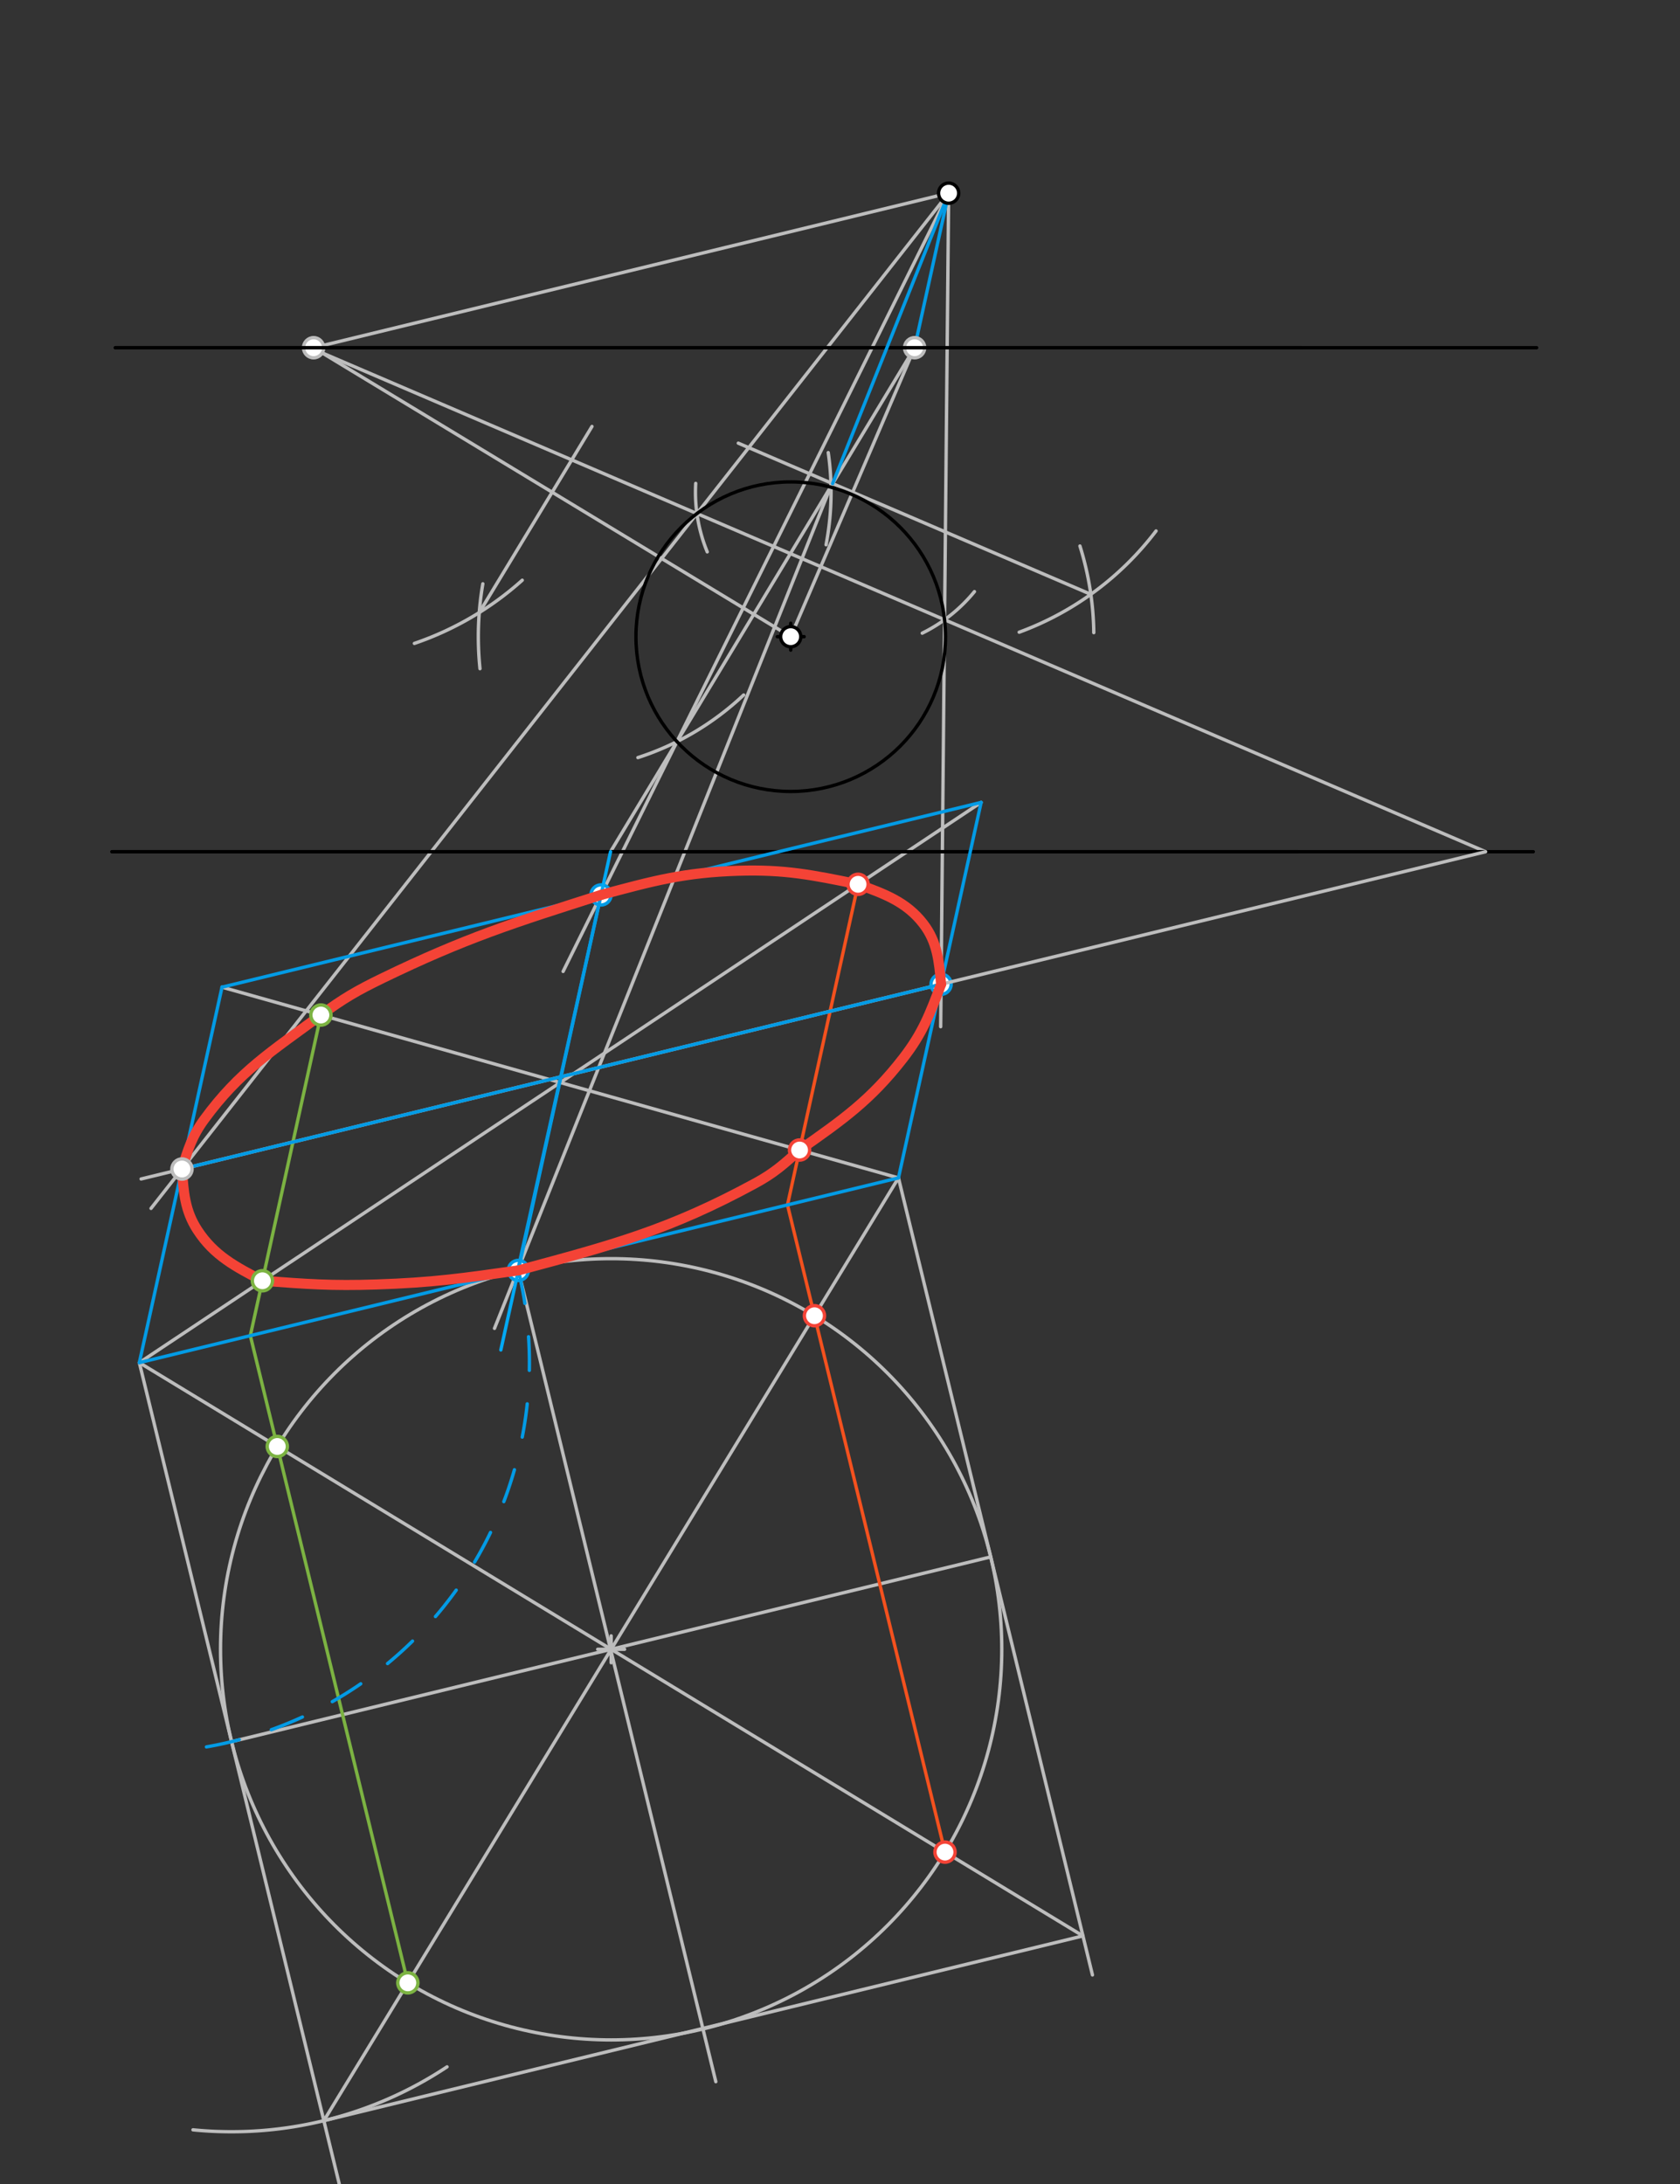 <svg xmlns="http://www.w3.org/2000/svg" class="svg--816" height="100%" preserveAspectRatio="xMidYMid meet" viewBox="0 0 500 650" width="100%"><rect x="0" y="0" width="500" height="650" fill="#333333" stroke="none"/><defs><marker id="marker-arrow" markerHeight="16" markerUnits="userSpaceOnUse" markerWidth="24" orient="auto-start-reverse" refX="24" refY="4" viewBox="0 0 24 8"><path d="M 0 0 L 24 4 L 0 8 z" stroke="inherit"></path></marker></defs><g class="aux-layer--949"><g class="element--733"><line stroke="#BDBDBD" stroke-dasharray="none" stroke-linecap="round" stroke-width="1" x1="93.333" x2="282.333" y1="103.49" y2="57.49"></line></g><g class="element--733"><line stroke="#BDBDBD" stroke-dasharray="none" stroke-linecap="round" stroke-width="1" x1="93.333" x2="235.333" y1="103.49" y2="189.49"></line></g><g class="element--733"><path d="M 123.333 191.49 A 92.973 92.973 0 0 0 155.431 172.684" fill="none" stroke="#BDBDBD" stroke-dasharray="none" stroke-linecap="round" stroke-width="1"></path></g><g class="element--733"><path d="M 143.701 173.755 A 92.974 92.974 0 0 0 142.849 199.01" fill="none" stroke="#BDBDBD" stroke-dasharray="none" stroke-linecap="round" stroke-width="1"></path></g><g class="element--733"><line stroke="#BDBDBD" stroke-dasharray="none" stroke-linecap="round" stroke-width="1" x1="142.637" x2="176.185" y1="182.313" y2="126.921"></line></g><g class="element--733"><path d="M 189.852 225.476 A 83.007 83.007 0 0 0 221.328 206.837" fill="none" stroke="#BDBDBD" stroke-dasharray="none" stroke-linecap="round" stroke-width="1"></path></g><g class="element--733"><path d="M 246.5 134.709 A 83.007 83.007 0 0 1 245.852 162.135" fill="none" stroke="#BDBDBD" stroke-dasharray="none" stroke-linecap="round" stroke-width="1"></path></g><g class="element--733"><line stroke="#BDBDBD" stroke-dasharray="none" stroke-linecap="round" stroke-width="1" x1="272.207" x2="181.671" y1="103.49" y2="253.546"></line></g><g class="element--733"><line stroke="#BDBDBD" stroke-dasharray="none" stroke-linecap="round" stroke-width="1" x1="235.333" x2="272.207" y1="189.49" y2="103.49"></line></g><g class="element--733"><path d="M 303.333 188.156 A 90.207 90.207 0 0 0 344.064 158.023" fill="none" stroke="#BDBDBD" stroke-dasharray="none" stroke-linecap="round" stroke-width="1"></path></g><g class="element--733"><path d="M 321.41 162.505 A 90.207 90.207 0 0 1 325.532 188.287" fill="none" stroke="#BDBDBD" stroke-dasharray="none" stroke-linecap="round" stroke-width="1"></path></g><g class="element--733"><line stroke="#BDBDBD" stroke-dasharray="none" stroke-linecap="round" stroke-width="1" x1="324.655" x2="219.73" y1="176.882" y2="131.895"></line></g><g class="element--733"><path d="M 274.475 188.444 A 46.786 46.786 0 0 0 290.012 176.077" fill="none" stroke="#BDBDBD" stroke-dasharray="none" stroke-linecap="round" stroke-width="1"></path></g><g class="element--733"><path d="M 207.058 143.87 A 46.786 46.786 0 0 0 210.485 164.248" fill="none" stroke="#BDBDBD" stroke-dasharray="none" stroke-linecap="round" stroke-width="1"></path></g><g class="element--733"><line stroke="#BDBDBD" stroke-dasharray="none" stroke-linecap="round" stroke-width="1" x1="207.418" x2="442.149" y1="152.846" y2="253.49"></line></g><g class="element--733"><line stroke="#BDBDBD" stroke-dasharray="none" stroke-linecap="round" stroke-width="1" x1="207.418" x2="93.173" y1="152.846" y2="103.863"></line></g><g class="element--733"><line stroke="#BDBDBD" stroke-dasharray="none" stroke-linecap="round" stroke-width="1" x1="282.333" x2="44.95" y1="57.49" y2="359.644"></line></g><g class="element--733"><line stroke="#BDBDBD" stroke-dasharray="none" stroke-linecap="round" stroke-width="1" x1="282.333" x2="281.122" y1="57.49" y2="184.447"></line></g><g class="element--733"><line stroke="#BDBDBD" stroke-dasharray="none" stroke-linecap="round" stroke-width="1" x1="281.122" x2="279.966" y1="184.447" y2="305.567"></line></g><g class="element--733"><line stroke="#039BE5" stroke-dasharray="none" stroke-linecap="round" stroke-width="1" x1="272.207" x2="282.333" y1="103.49" y2="57.49"></line></g><g class="element--733"><line stroke="#BDBDBD" stroke-dasharray="none" stroke-linecap="round" stroke-width="1" x1="247.178" x2="147.168" y1="144.973" y2="395.357"></line></g><g class="element--733"><line stroke="#BDBDBD" stroke-dasharray="none" stroke-linecap="round" stroke-width="1" x1="282.333" x2="167.594" y1="57.49" y2="289.118"></line></g><g class="element--733"><line stroke="#BDBDBD" stroke-dasharray="none" stroke-linecap="round" stroke-width="1" x1="41.473" x2="103.767" y1="405.554" y2="661.5"></line></g><g class="element--733"><line stroke="#BDBDBD" stroke-dasharray="none" stroke-linecap="round" stroke-width="1" x1="154.272" x2="213.038" y1="378.101" y2="619.551"></line></g><g class="element--733"><line stroke="#BDBDBD" stroke-dasharray="none" stroke-linecap="round" stroke-width="1" x1="267.399" x2="325.135" y1="350.567" y2="587.787"></line></g><g class="element--733"><line stroke="#BDBDBD" stroke-dasharray="none" stroke-linecap="round" stroke-width="1" x1="68.927" x2="294.853" y1="518.354" y2="463.367"></line></g><g class="element--733"><path d="M 57.434 633.877 A 116.093 116.093 0 0 0 133.043 615.136" fill="none" stroke="#BDBDBD" stroke-dasharray="none" stroke-linecap="round" stroke-width="1"></path></g><g class="element--733"><line stroke="#BDBDBD" stroke-dasharray="none" stroke-linecap="round" stroke-width="1" x1="96.381" x2="322.307" y1="631.154" y2="576.167"></line></g><g class="element--733"><line stroke="#BDBDBD" stroke-dasharray="none" stroke-linecap="round" stroke-width="1" x1="96.381" x2="267.399" y1="631.154" y2="350.567"></line></g><g class="element--733"><line stroke="#BDBDBD" stroke-dasharray="none" stroke-linecap="round" stroke-width="1" x1="322.307" x2="41.473" y1="576.167" y2="405.554"></line></g><g class="element--733"><g class="center--a87"><line x1="177.89" y1="490.861" x2="185.89" y2="490.861" stroke="#BDBDBD" stroke-width="1" stroke-linecap="round"></line><line x1="181.89" y1="486.861" x2="181.89" y2="494.861" stroke="#BDBDBD" stroke-width="1" stroke-linecap="round"></line><circle class="hit--87b" cx="181.89" cy="490.861" r="4" stroke="none" fill="transparent"></circle></g><circle cx="181.89" cy="490.861" fill="none" r="116.26" stroke="#BDBDBD" stroke-dasharray="none" stroke-width="1"></circle></g><g class="element--733"><line stroke="#BDBDBD" stroke-dasharray="none" stroke-linecap="round" stroke-width="1" x1="41.473" x2="292.001" y1="405.554" y2="238.813"></line></g><g class="element--733"><line stroke="#BDBDBD" stroke-dasharray="none" stroke-linecap="round" stroke-width="1" x1="66.075" x2="267.399" y1="293.8" y2="350.567"></line></g><g class="element--733"><line stroke="#7CB342" stroke-dasharray="none" stroke-linecap="round" stroke-width="1" x1="121.383" x2="74.502" y1="590.135" y2="397.516"></line></g><g class="element--733"><line stroke="#7CB342" stroke-dasharray="none" stroke-linecap="round" stroke-width="1" x1="74.502" x2="95.507" y1="397.516" y2="302.099"></line></g><g class="element--733"><line stroke="#F4511E" stroke-dasharray="none" stroke-linecap="round" stroke-width="1" x1="281.251" x2="234.37" y1="551.225" y2="358.606"></line></g><g class="element--733"><line stroke="#F4511E" stroke-dasharray="none" stroke-linecap="round" stroke-width="1" x1="234.37" x2="255.376" y1="358.606" y2="263.189"></line></g><g class="element--733"><circle cx="93.333" cy="103.49" r="3" stroke="#BDBDBD" stroke-width="1" fill="#ffffff"></circle>}</g><g class="element--733"><circle cx="272.207" cy="103.49" r="3" stroke="#BDBDBD" stroke-width="1" fill="#ffffff"></circle>}</g><g class="element--733"><circle cx="280.086" cy="292.933" r="3" stroke="#039BE5" stroke-width="1" fill="#ffffff"></circle>}</g><g class="element--733"><circle cx="154.272" cy="378.101" r="3" stroke="#039BE5" stroke-width="1" fill="#ffffff"></circle>}</g><g class="element--733"><circle cx="178.875" cy="266.346" r="3" stroke="#039BE5" stroke-width="1" fill="#ffffff"></circle>}</g></g><g class="main-layer--75a"><g class="element--733"><g class="center--a87"><line x1="231.333" y1="189.49" x2="239.333" y2="189.49" stroke="#000000" stroke-width="1" stroke-linecap="round"></line><line x1="235.333" y1="185.49" x2="235.333" y2="193.49" stroke="#000000" stroke-width="1" stroke-linecap="round"></line><circle class="hit--87b" cx="235.333" cy="189.49" r="4" stroke="none" fill="transparent"></circle></g><circle cx="235.333" cy="189.49" fill="none" r="46.065" stroke="#000000" stroke-dasharray="none" stroke-width="1"></circle></g><g class="element--733"><line stroke="#000000" stroke-dasharray="none" stroke-linecap="round" stroke-width="1" x1="33.333" x2="386.333" y1="253.49" y2="253.49"></line></g><g class="element--733"><line stroke="#000000" stroke-dasharray="none" stroke-linecap="round" stroke-width="1" x1="387.333" x2="34.332" y1="103.49" y2="103.49"></line></g><g class="element--733"><line stroke="#000000" stroke-dasharray="none" stroke-linecap="round" stroke-width="1" x1="34.332" x2="457.333" y1="103.49" y2="103.49"></line></g><g class="element--733"><line stroke="#000000" stroke-dasharray="none" stroke-linecap="round" stroke-width="1" x1="33.333" x2="456.333" y1="253.49" y2="253.49"></line></g><g class="element--733"><line stroke="#BDBDBD" stroke-dasharray="none" stroke-linecap="round" stroke-width="1" x1="442.149" x2="41.997" y1="253.49" y2="350.881"></line></g><g class="element--733"><line stroke="#03A9F4" stroke-dasharray="none" stroke-linecap="round" stroke-width="1" x1="181.705" x2="149.06" y1="253.49" y2="401.777"></line></g><g class="element--733"><line stroke="#039BE5" stroke-dasharray="none" stroke-linecap="round" stroke-width="1" x1="282.333" x2="247.806" y1="57.49" y2="143.932"></line></g><g class="element--733"><line stroke="#039BE5" stroke-dasharray="none" stroke-linecap="round" stroke-width="1" x1="178.875" x2="154.113" y1="266.346" y2="377.967"></line></g><g class="element--733"><line stroke="#039BE5" stroke-dasharray="none" stroke-linecap="round" stroke-width="1" x1="280.086" x2="54.161" y1="292.933" y2="347.921"></line></g><g class="element--733"><line stroke="#039BE5" stroke-dasharray="none" stroke-linecap="round" stroke-width="1" x1="66.075" x2="292.001" y1="293.8" y2="238.813"></line></g><g class="element--733"><line stroke="#039BE5" stroke-dasharray="none" stroke-linecap="round" stroke-width="1" x1="292.001" x2="267.399" y1="238.813" y2="350.567"></line></g><g class="element--733"><line stroke="#039BE5" stroke-dasharray="none" stroke-linecap="round" stroke-width="1" x1="267.399" x2="41.473" y1="350.567" y2="405.554"></line></g><g class="element--733"><line stroke="#039BE5" stroke-dasharray="none" stroke-linecap="round" stroke-width="1" x1="41.473" x2="66.075" y1="405.554" y2="293.8"></line></g><g class="element--733"><path d="M 154.272 378.101 A 116.092 116.092 0 0 1 51.979 521.17" fill="none" stroke="#039BE5" stroke-dasharray="10" stroke-linecap="round" stroke-width="1"></path></g><g class="element--733"><path d="M 154.272 378.101 C 137.717 380.452, 128.723 381.729, 112.011 382.281 C 98.659 382.723, 91.421 382.179, 78.098 381.178" fill="none" stroke="#F44336" stroke-linecap="round" stroke-width="3"></path></g><g class="element--733"><path d="M 154.272 378.101 C 182.296 370.581, 199.312 366.015, 224.8 352.15 C 230.383 349.113, 233.248 346.527, 237.967 342.268" fill="none" stroke="#F44336" stroke-linecap="round" stroke-width="3"></path></g><g class="element--733"><path d="M 237.967 342.268 C 250.852 333.219, 259.149 327.392, 268.8 314.95 C 274.596 307.478, 276.747 301.781, 280.086 292.933" fill="none" stroke="#F44336" stroke-linecap="round" stroke-width="3"></path></g><g class="element--733"><path d="M 280.086 292.933 C 279.481 286.125, 278.97 280.366, 274.8 274.95 C 269.749 268.389, 263.162 266.006, 255.376 263.189" fill="none" stroke="#F44336" stroke-linecap="round" stroke-width="3"></path></g><g class="element--733"><path d="M 255.376 263.189 C 241.827 260.41, 233.624 258.728, 219.8 259.15 C 203.756 259.64, 194.373 262.169, 178.875 266.346" fill="none" stroke="#F44336" stroke-linecap="round" stroke-width="3"></path></g><g class="element--733"><path d="M 178.875 266.346 C 152.884 274.616, 138.338 279.244, 113.8 291.15 C 106.288 294.795, 102.219 297.158, 95.507 302.099 C 80.847 312.892, 71.25 318.868, 60.8 333.15 C 57.166 338.116, 55.965 342.037, 54.161 347.921" fill="none" stroke="#F44336" stroke-linecap="round" stroke-width="3"></path></g><g class="element--733"><path d="M 54.161 347.921 C 54.631 354.836, 55.006 360.349, 58.8 366.15 C 63.733 373.693, 70.105 377.013, 78.098 381.178" fill="none" stroke="#F44336" stroke-linecap="round" stroke-width="3"></path></g><g class="element--733"><circle cx="235.333" cy="189.49" r="3" stroke="#000000" stroke-width="1" fill="#ffffff"></circle>}</g><g class="element--733"><circle cx="282.333" cy="57.49" r="3" stroke="#000000" stroke-width="1" fill="#ffffff"></circle>}</g><g class="element--733"><circle cx="54.161" cy="347.921" r="3" stroke="#BDBDBD" stroke-width="1" fill="#ffffff"></circle>}</g><g class="element--733"><circle cx="82.529" cy="430.497" r="3" stroke="#7CB342" stroke-width="1" fill="#ffffff"></circle>}</g><g class="element--733"><circle cx="121.383" cy="590.135" r="3" stroke="#7CB342" stroke-width="1" fill="#ffffff"></circle>}</g><g class="element--733"><circle cx="78.098" cy="381.178" r="3" stroke="#7CB342" stroke-width="1" fill="#ffffff"></circle>}</g><g class="element--733"><circle cx="95.507" cy="302.099" r="3" stroke="#7CB342" stroke-width="1" fill="#ffffff"></circle>}</g><g class="element--733"><circle cx="242.397" cy="391.587" r="3" stroke="#F44336" stroke-width="1" fill="#ffffff"></circle>}</g><g class="element--733"><circle cx="281.251" cy="551.225" r="3" stroke="#F44336" stroke-width="1" fill="#ffffff"></circle>}</g><g class="element--733"><circle cx="237.967" cy="342.268" r="3" stroke="#F44336" stroke-width="1" fill="#ffffff"></circle>}</g><g class="element--733"><circle cx="255.376" cy="263.189" r="3" stroke="#F44336" stroke-width="1" fill="#ffffff"></circle>}</g></g><g class="snaps-layer--ac6"></g><g class="temp-layer--52d"></g></svg>